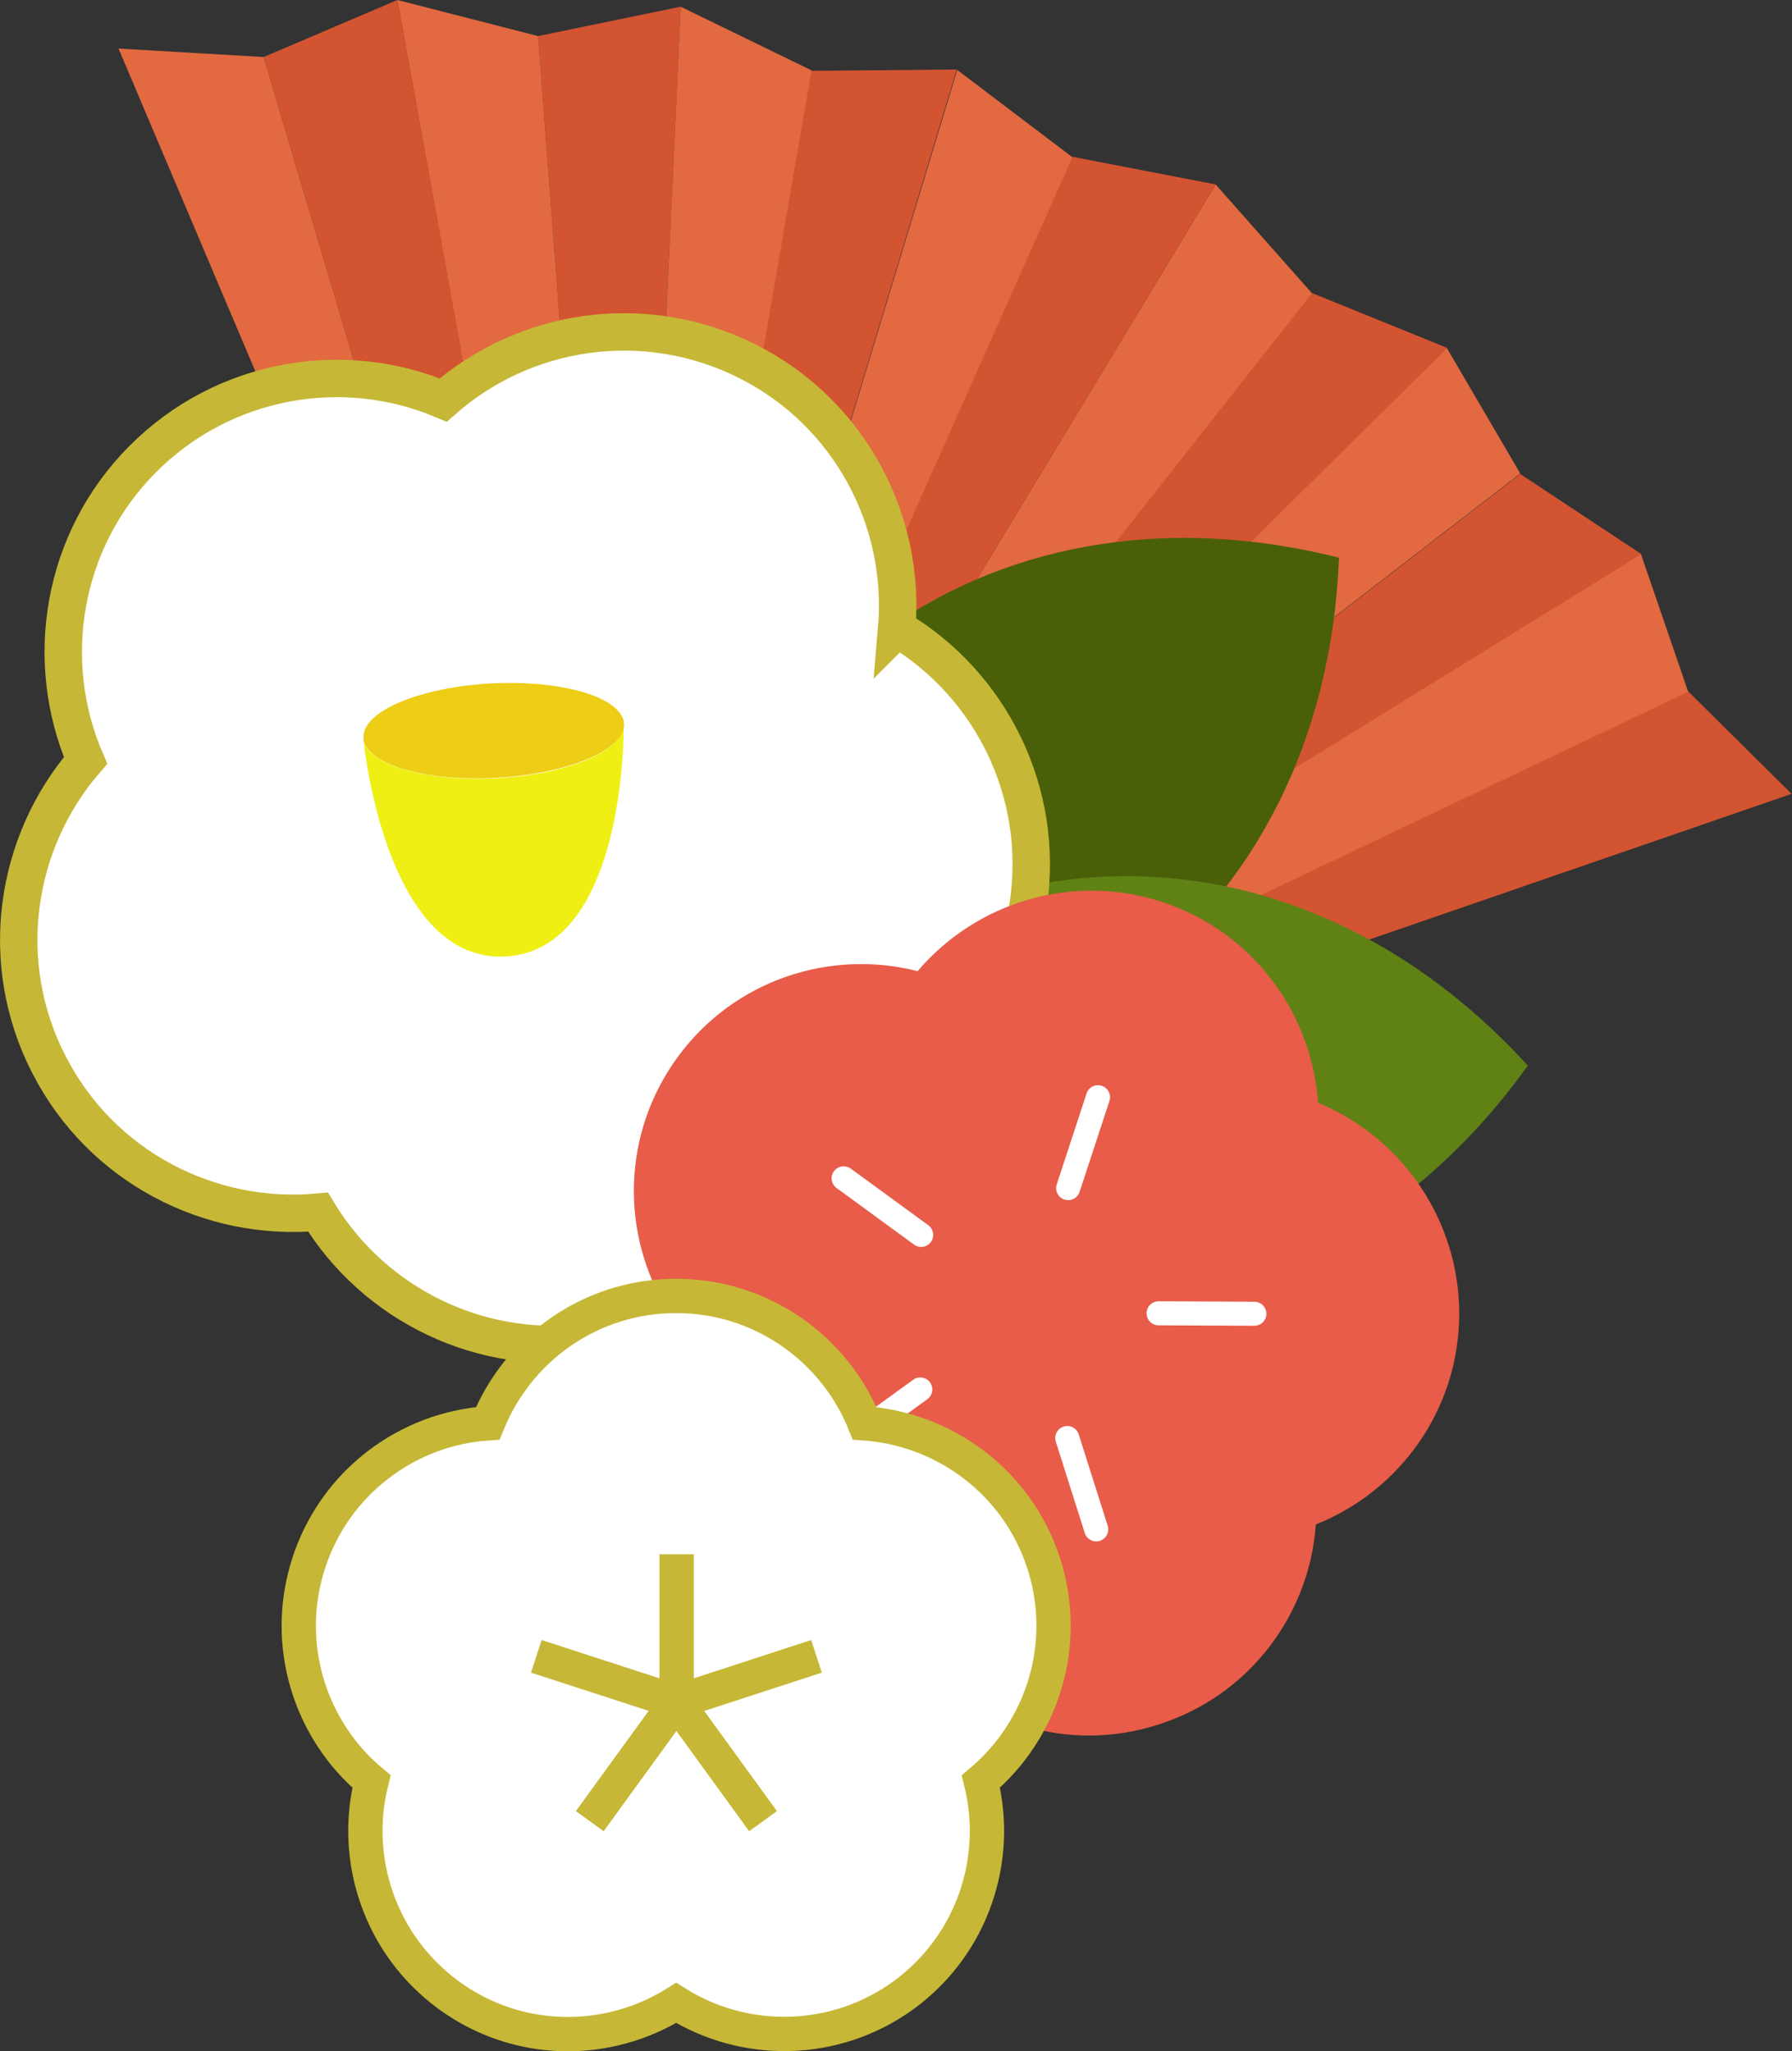 <?xml version="1.0" encoding="UTF-8"?><svg id="_レイヤー_2" xmlns="http://www.w3.org/2000/svg" viewBox="0 0 40.23 46.04"><rect x="0" y="0" width="40.23" height="46.04" fill="#333333" stroke="none"/><defs><style>.cls-1{fill:#edcd15;}.cls-2{fill:#d35431;}.cls-3{stroke-width:.84px;}.cls-3,.cls-4{fill:#fff;}.cls-3,.cls-4,.cls-5,.cls-6{stroke:#c6b836;}.cls-3,.cls-4,.cls-6{stroke-miterlimit:10;}.cls-4,.cls-6{stroke-width:.77px;}.cls-7{fill:#608215;}.cls-8{stroke:#fff;stroke-width:.54px;}.cls-8,.cls-5{stroke-linecap:round;stroke-linejoin:round;}.cls-8,.cls-5,.cls-6{fill:none;}.cls-9{fill:#efef14;}.cls-5{stroke-width:.41px;}.cls-10{fill:#e26940;}.cls-11{fill:#e85c49;}.cls-12{fill:#496009;}</style></defs><g id="_レイヤー_1-2"><path class="cls-5" d="M10.01,17.96l3.82,8.61,8.95-2.92c-1.53-1.76-3.47-3.23-5.76-4.24-2.29-1.02-4.68-1.48-7.01-1.44Z"/><line class="cls-5" x1="17.01" y1="19.4" x2="13.82" y2="26.57"/><line class="cls-5" x1="15.5" y1="18.82" x2="13.82" y2="26.57"/><line class="cls-5" x1="13.74" y1="18.33" x2="13.82" y2="26.57"/><line class="cls-5" x1="11.92" y1="18.04" x2="13.82" y2="26.57"/><line class="cls-5" x1="18.46" y1="20.14" x2="13.82" y2="26.57"/><line class="cls-5" x1="20" y1="21.12" x2="13.82" y2="26.57"/><line class="cls-5" x1="21.43" y1="22.28" x2="13.82" y2="26.57"/><line class="cls-5" x1="12.33" y1="29.92" x2="13.82" y2="26.57"/><line class="cls-5" x1="13.04" y1="30.18" x2="13.82" y2="26.57"/><line class="cls-5" x1="13.86" y1="30.37" x2="13.82" y2="26.57"/><line class="cls-5" x1="14.68" y1="30.43" x2="13.82" y2="26.57"/><line class="cls-5" x1="11.66" y1="29.57" x2="13.82" y2="26.57"/><line class="cls-5" x1="10.97" y1="29.08" x2="13.82" y2="26.57"/><line class="cls-5" x1="10.38" y1="28.51" x2="13.82" y2="26.57"/><path class="cls-5" d="M9.87,27.86c.58.87,1.42,1.6,2.46,2.06,1.04.46,2.14.6,3.18.45l-1.68-3.8-3.95,1.29Z"/><path class="cls-2" d="M15.26,18.71c.31.1.62.21.93.32L21.48,1.56l-3.27.03-2.96,17.13Z"/><path class="cls-2" d="M12.08.81l1.33,17.43c.34.07.68.14,1.02.23L15.28.15l-3.2.66Z"/><path class="cls-10" d="M8.92,0l3.27,18.06c.41.05.81.11,1.22.19L12.08.81l-3.16-.81Z"/><path class="cls-10" d="M2.66,1.09l7.15,16.86c.35-.01.71,0,1.06,0L5.92,1.28l-3.26-.19Z"/><path class="cls-2" d="M5.92,1.28l4.95,16.67c.44.02.89.05,1.33.1L8.92,0l-3,1.28Z"/><path class="cls-10" d="M15.28.15l-.85,18.32c.28.07.56.15.83.24L18.22,1.58,15.28.15Z"/><path class="cls-10" d="M16.19,19.04c.28.11.56.22.84.35l7.06-15.85-2.6-1.97-5.3,17.48Z"/><path class="cls-10" d="M17.84,19.77c.29.15.58.31.86.47l10.76-13.65-2.17-2.45-9.45,15.63Z"/><path class="cls-10" d="M19.44,20.7c.29.19.57.39.85.6l13.84-10.67-1.65-2.82-13.05,12.89Z"/><path class="cls-2" d="M20.29,21.3c.33.25.65.51.95.78l15.61-9.64-2.72-1.8-13.84,10.67Z"/><path class="cls-2" d="M22.2,23c.25.26.49.52.71.79l17.31-5.97-2.32-2.3-15.7,7.47Z"/><path class="cls-10" d="M21.24,22.08c.33.29.66.6.96.92l15.7-7.47-1.06-3.09-15.61,9.64Z"/><path class="cls-2" d="M18.7,20.24c.25.15.5.3.74.46l13.05-12.89-3.03-1.23-10.76,13.65Z"/><path class="cls-2" d="M17.02,19.38c.28.12.55.25.82.39l9.45-15.63-3.21-.62-7.06,15.85Z"/><path class="cls-12" d="M15.04,23.76h0c7.98,2.02,14.7-3.02,15.02-11.24h0c-7.98-2.02-14.7,3.02-15.02,11.24Z"/><path class="cls-7" d="M15.57,25.03h0c5.55,6.08,13.93,5.58,18.73-1.11h0c-5.55-6.08-13.93-5.58-18.73,1.11Z"/><path class="cls-3" d="M20.13,14.12c.21-2.43-1.05-4.85-3.35-6.01-2.31-1.16-5-.74-6.83.87-2.24-.95-4.93-.5-6.75,1.33-1.82,1.83-2.24,4.53-1.28,6.76-1.59,1.84-2,4.54-.82,6.83,1.18,2.3,3.61,3.53,6.04,3.31,1.26,2.08,3.7,3.3,6.25,2.89,2.55-.41,4.48-2.34,5.01-4.72,2.37-.55,4.28-2.49,4.68-5.05.39-2.55-.85-4.98-2.94-6.22Z"/><path class="cls-9" d="M11.14,17.47c-1.58.08-2.88-.3-2.98-.86.05.49.61,5,3.19,4.86,2.64-.14,2.66-4.91,2.65-5.2.01.58-1.27,1.12-2.87,1.2Z"/><path class="cls-1" d="M11.03,15.34c-1.62.09-2.9.63-2.87,1.22,0,.02,0,.03,0,.04.09.56,1.4.95,2.98.86,1.6-.09,2.88-.62,2.87-1.2,0,0,0,0,0-.01-.03-.59-1.37-.99-2.98-.91Z"/><path class="cls-11" d="M29.59,24.77c-.13-2.02-1.46-3.85-3.49-4.52-2.04-.67-4.19.01-5.5,1.55-1.96-.5-4.11.19-5.38,1.92-1.27,1.73-1.29,3.99-.22,5.71-1.08,1.71-1.08,3.97.17,5.71,1.25,1.74,3.4,2.46,5.36,1.97,1.29,1.56,3.44,2.26,5.48,1.6,2.04-.65,3.39-2.47,3.53-4.49,1.88-.75,3.21-2.57,3.22-4.72,0-2.14-1.31-3.98-3.18-4.75Z"/><line class="cls-8" x1="23.98" y1="26.67" x2="24.65" y2="24.63"/><line class="cls-8" x1="20.68" y1="27.72" x2="18.94" y2="26.45"/><line class="cls-8" x1="20.66" y1="31.19" x2="18.92" y2="32.45"/><line class="cls-8" x1="23.96" y1="32.28" x2="24.61" y2="34.33"/><line class="cls-8" x1="26.01" y1="29.48" x2="28.16" y2="29.49"/><path class="cls-4" d="M19.41,31.95c-.67-1.67-2.31-2.86-4.23-2.86s-3.55,1.18-4.23,2.86c-1.8.12-3.43,1.32-4.02,3.14-.59,1.82.03,3.75,1.41,4.9-.44,1.75.19,3.67,1.74,4.8,1.55,1.13,3.57,1.13,5.1.17,1.53.96,3.55.95,5.1-.17,1.55-1.13,2.18-3.05,1.74-4.8,1.38-1.16,2-3.08,1.41-4.9-.59-1.82-2.22-3.01-4.02-3.14Z"/><line class="cls-6" x1="15.19" y1="38.22" x2="15.19" y2="34.89"/><line class="cls-6" x1="15.21" y1="38.21" x2="12.04" y2="37.18"/><line class="cls-6" x1="15.2" y1="38.18" x2="13.24" y2="40.88"/><line class="cls-6" x1="15.17" y1="38.18" x2="17.13" y2="40.88"/><line class="cls-6" x1="15.17" y1="38.21" x2="18.33" y2="37.18"/></g></svg>